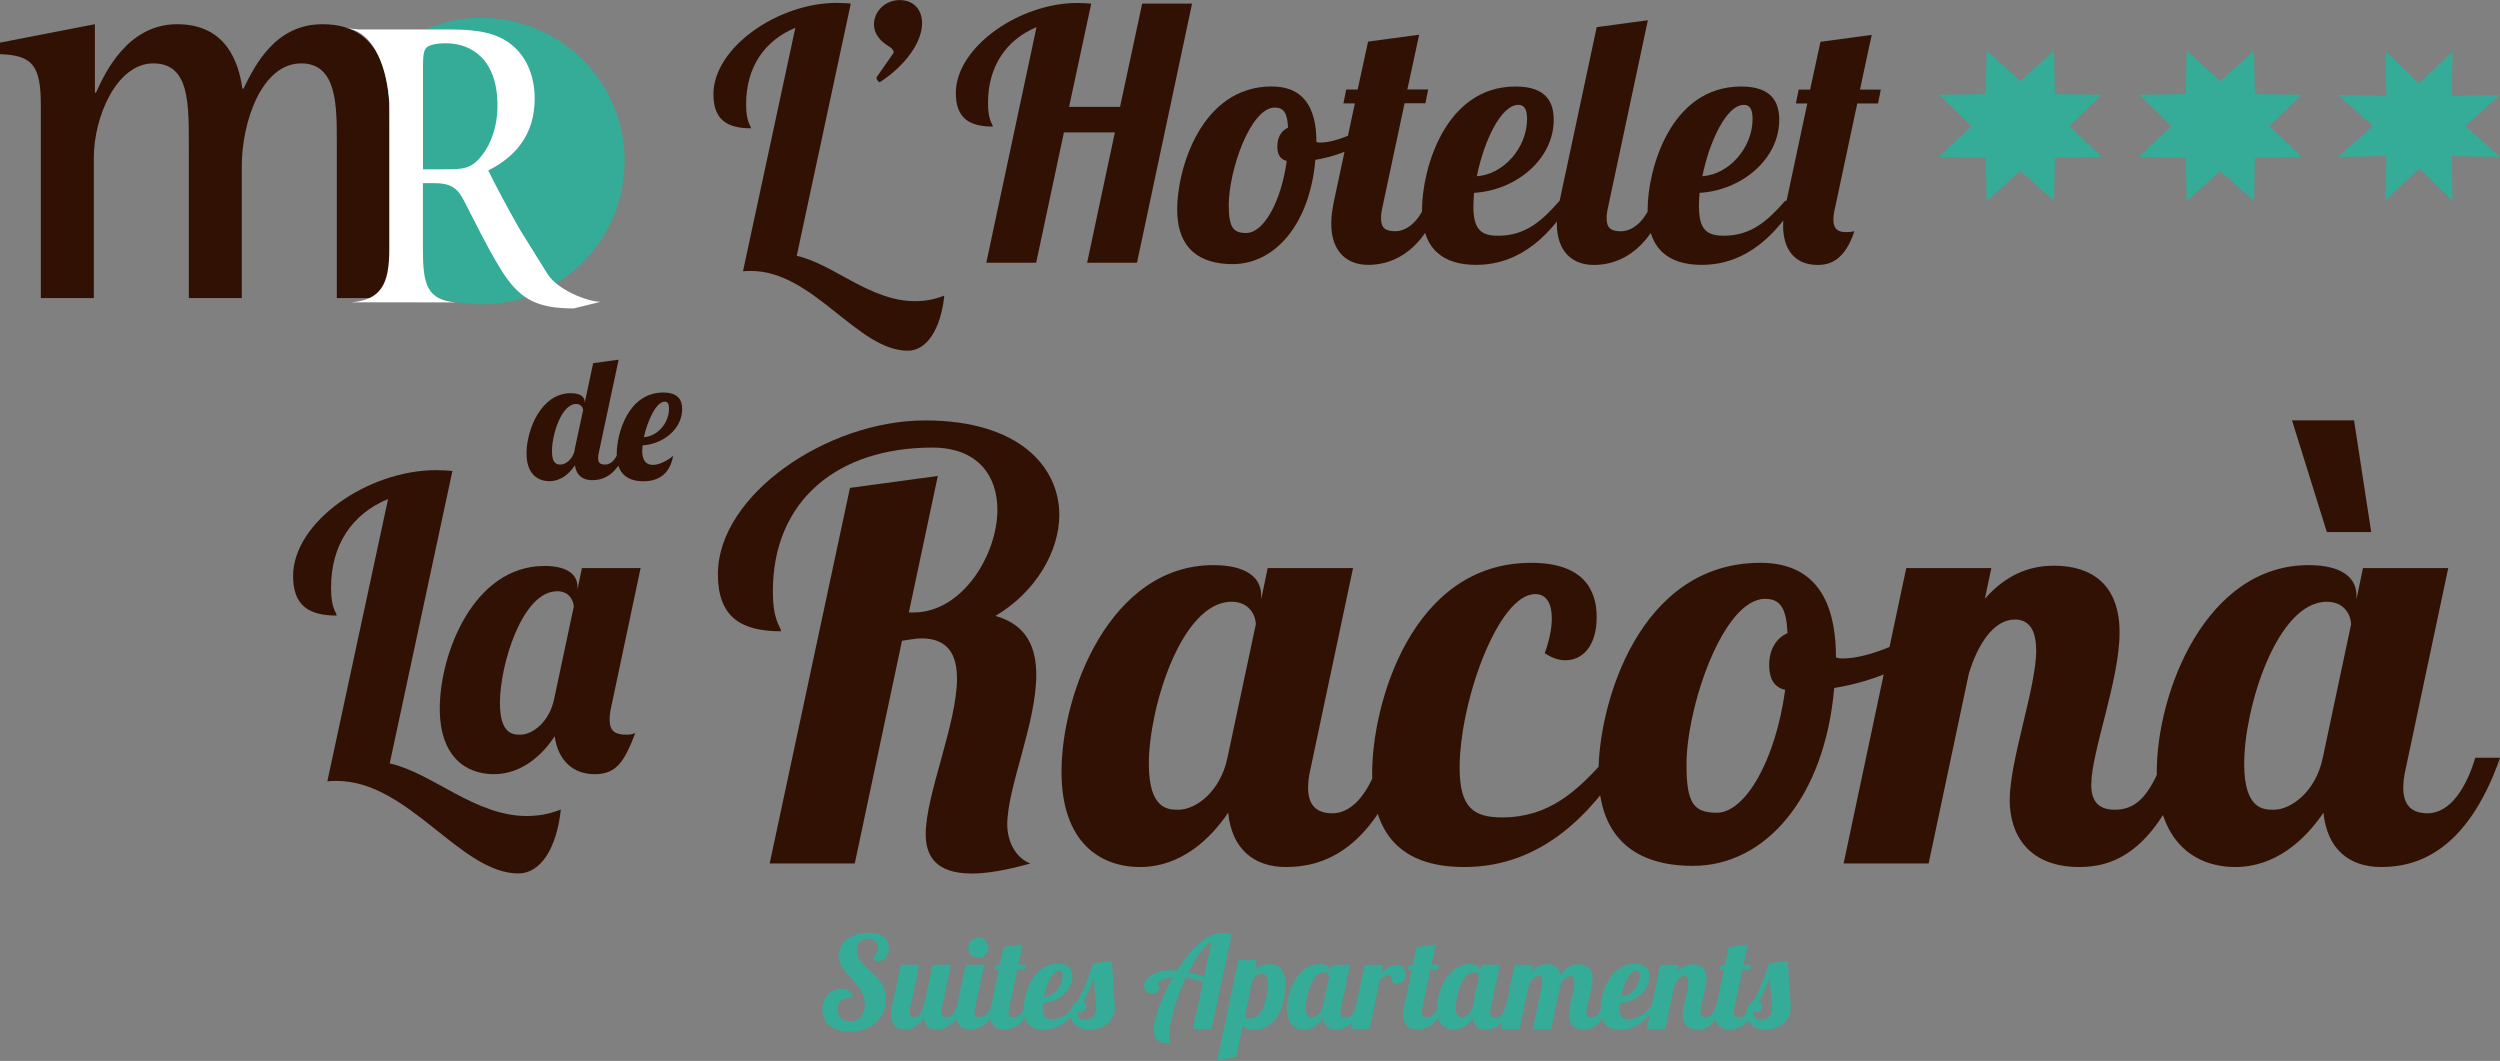 <?xml version="1.0" encoding="UTF-8"?> <svg xmlns="http://www.w3.org/2000/svg" id="Capa_2" data-name="Capa 2" viewBox="0 0 303.74 128.9"><rect x="0" y="0" width="303.74" height="128.9" fill="#808080" stroke="none"/><defs><style> .cls-1 { fill: #321105; } .cls-1, .cls-2, .cls-3 { stroke-width: 0px; } .cls-2 { fill: #34ac97; } .cls-3 { fill: #fff; } </style></defs><g id="Capa_1-2" data-name="Capa 1"><polygon class="cls-2" points="273.86 6.18 269.76 9.83 265.67 6.18 265.57 11.43 259.87 11.52 263.83 15.3 259.87 19.08 265.57 19.17 265.67 24.42 269.76 20.77 273.86 24.42 273.96 19.17 279.65 19.08 275.7 15.3 279.65 11.52 273.96 11.43 273.86 6.18"></polygon><polygon class="cls-2" points="297.98 6.23 293.9 10.13 289.83 6.23 289.94 11.64 284.07 11.54 288.3 15.3 284.07 19.06 289.94 18.96 289.83 24.37 293.9 20.47 297.98 24.37 297.87 18.96 303.74 19.06 299.51 15.3 303.74 11.54 297.87 11.64 297.98 6.23"></polygon><polygon class="cls-2" points="249.56 6.18 245.47 9.83 241.37 6.18 241.27 11.43 235.57 11.52 239.53 15.3 235.57 19.08 241.27 19.17 241.37 24.42 245.47 20.77 249.56 24.42 249.66 19.17 255.36 19.08 251.4 15.3 255.36 11.52 249.66 11.43 249.56 6.18"></polygon><path class="cls-1" d="M225.64,12.57h2.53l.34-1.68h-2.53c.8-3.79,1.43-6.65,1.43-6.65l-6.23.84-1.26,5.81h-1.39l-.34,1.68h1.39l-2.69,12.63c-.17.76-.25,1.52-.25,2.23,0,2.69,1.26,4.76,4.21,4.76,1.43,0,3.28-.51,4.46-4.12-.34.13-.8.13-1.09.13-1.14,0-1.47-.63-1.47-1.52,0-.46.08-.97.21-1.47l2.69-12.63ZM212.93,14.46c0,3.49-2.86,6.74-6.1,6.95.84-4.17,2.91-8.67,5.05-8.67.8,0,1.05.67,1.05,1.73M206.41,25.11c0-.51.04-1.09.08-1.68,5.05-.29,9.68-4.04,9.68-8.88,0-2.1-.88-4.04-4.63-4.04-8.63,0-11.36,10.14-11.36,14.98s2.61,6.69,6.57,6.69c5.6,0,9.18-3.91,11.58-7.79h-1.43c-2.1,2.4-4.12,4.25-7.45,4.25-2.02,0-3.03-.67-3.03-3.54M193.99,3.31l-4.5,21.09c-.21,1.01-.34,1.94-.34,2.74,0,3.54,1.98,5.05,4.5,5.05,2.27,0,6.44-.93,8.84-7.79h-1.77c-.63,2.1-2.15,3.7-3.79,3.7-1.18,0-1.73-.38-1.73-1.56,0-.38.04-.8.17-1.35l4.84-22.73-6.23.84ZM185.53,14.46c0,3.49-2.86,6.74-6.1,6.95.84-4.17,2.9-8.67,5.05-8.67.8,0,1.05.67,1.05,1.73M179.01,25.11c0-.51.04-1.09.08-1.68,5.05-.29,9.68-4.04,9.68-8.88,0-2.1-.88-4.04-4.63-4.04-8.63,0-11.37,10.14-11.37,14.98s2.61,6.69,6.57,6.69c5.6,0,9.18-3.91,11.58-7.79h-1.43c-2.11,2.4-4.12,4.25-7.45,4.25-2.02,0-3.03-.67-3.03-3.54M166.21,5.07l-1.26,5.81h-1.39l-.34,1.68h1.39l-2.53,11.83c-.21,1.01-.34,1.94-.34,2.74,0,3.54,1.98,5.05,4.5,5.05,2.27,0,6.44-.93,8.84-7.79h-1.77c-.63,2.1-2.15,3.7-3.79,3.7-1.18,0-1.73-.38-1.73-1.56,0-.38.04-.8.17-1.35l2.69-12.63h2.53l.34-1.68h-2.53l1.43-6.65-6.23.84ZM151.44,28.31c-1.6,0-2.15-.63-2.15-3.41,0-4.13,2.61-11.83,5.6-11.83,1.09,0,1.52.67,1.6,2.44-.76.34-1.3,1.09-1.3,2.27,0,.84.25,1.56,1.14,1.77-.67,4.97-2.82,8.75-4.88,8.75M154.55,10.5c-8.67,0-11.53,10.1-11.53,14.94s2.82,6.65,6.73,6.65c5.18,0,9.39-4.88,10.06-12.67,3.07-.51,5.85-1.77,7.45-3.49l-.38-1.14c-1.81,1.26-4.55,2.53-6.48,2.53-.13,0-.29,0-.46-.08,0-4.42-1.77-6.73-5.39-6.73M132.58.44c-.55-.04-1.09-.08-1.68-.08-7.03,0-14.77,5.35-14.77,10.94,0,3.03,1.6,4.08,4.5,4.08-.04-.38-.59-.72-.59-2.86,0-4.46,2.19-7.66,5.89-9.22l-6.1,28.62h6.06l3.37-15.83h6.19l-3.37,15.83h6.06L144.83.44h-6.06l-2.69,12.54h-6.19l2.69-12.54ZM106.19,2.99c0,1.19.81,2.05,1.88,2.69.34.21.51.47.51.73l-2.09,2.99c0,.21.08.43.38.6,3.24-2.09,5.16-4.95,5.16-7.17,0-1.62-.98-2.82-2.73-2.82s-3.12,1.37-3.12,2.99M103.37.43c-.56-.04-1.11-.08-1.71-.08-7.13,0-14.98,5.42-14.98,11.1,0,3.07,1.62,4.14,4.57,4.14-.04-.38-.6-.72-.6-2.9,0-4.57,2.26-7.77,5.98-9.31l-6.36,29.58c.34-.04.64-.04.98-.04,7.56,0,12.93,9.69,19.04,9.69,2.31,0,4.01-2.6,4.44-6.7-1.24.51-2.43.68-3.59.68-5.42,0-9.9-4.52-14.34-5.51L103.37.43Z"></path><path class="cls-1" d="M81.28,49.66c0,1.76-1.42,3.37-3.05,3.45.44-1.99,1.49-4.31,2.53-4.31.4,0,.52.33.52.86M78.03,54.74c0-.19.02-.42.04-.63,2.51-.15,4.81-1.99,4.81-4.41,0-1.05-.44-2.01-2.3-2.01-4.29,0-5.65,5.04-5.65,7.45s1.3,3.33,3.24,3.33c1.67,0,3.18-.71,3.62-3.1-.67.59-1.67,1.11-2.47,1.11-.73,0-1.3-.42-1.3-1.74M69.83,54.7c-.27,1.15-1.13,1.74-1.72,1.74-.38,0-1.05-.02-1.05-1.63,0-1.97,1.15-5.73,2.93-5.73.63,0,.82.48.86.73l-1.03,4.79v.1ZM72.07,44.11l-1.03,4.81v-.08c0-.61-.5-1.07-1.69-1.07-3.64,0-5.38,4.5-5.38,7.32,0,2.49,1.36,3.37,2.78,3.37s2.47-.96,3.1-1.92c.17,1.17.92,1.8,2.05,1.8s3.01-.34,4.2-3.74h-.88c-.31,1.05-.88,1.84-1.69,1.84-.59,0-.86-.19-.86-.77,0-.19.02-.4.08-.67l2.41-11.3-3.1.42Z"></path><path class="cls-1" d="M282.71,64.64h5.38l-2.08-13.57h-7.54l4.23,13.57ZM282.71,73.11c2.3,0,2.94,1.87,2.94,2.73l-3.44,16.22c-.86,4.16-3.88,6.32-5.96,6.32-1.29,0-3.59-.07-3.59-5.6,0-6.75,3.95-19.67,10.05-19.67M287.09,69.02l-.79,3.8v-.5c0-2.08-1.72-3.66-5.81-3.66-12.49,0-18.45,15.43-18.45,25.12,0,8.54,4.67,11.56,9.55,11.56s8.47-3.3,10.7-6.6c.43,4.31,3.01,6.6,7.03,6.6s10.34-1.58,14.43-13.28h-3.01c-1.08,3.59-3.01,6.75-5.81,6.75-2.01,0-2.94-1.08-2.94-3.09,0-.65.07-1.36.29-2.3l5.17-24.4h-10.34ZM247.4,78.93c0,4.59-3.23,13.42-3.23,18.3,0,4.09,2.22,8.11,8.47,8.11,3.8,0,9.33-1.51,13.35-13.28h-3.01c-1.58,3.73-2.87,6.32-6.03,6.32-2.15,0-2.87-1.22-2.87-3.02,0-4.02,3.44-12.71,3.44-18.52s-3.37-8.11-7.97-8.11c-2.23,0-5.38.58-8.4,4.02l.79-3.73h-10.34l-7.61,35.89h10.33l4.88-23.04c1.08-3.59,3.02-6.6,5.6-6.6,1.72,0,2.58,1.29,2.58,3.66M208.56,98.74c-2.73,0-3.66-1.08-3.66-5.81,0-7.03,4.45-20.17,9.55-20.17,1.87,0,2.58,1.15,2.73,4.16-1.29.57-2.23,1.87-2.23,3.88,0,1.44.43,2.66,1.94,3.02-1.15,8.47-4.81,14.93-8.33,14.93M213.88,68.38c-14.79,0-19.67,17.23-19.67,25.48s4.81,11.34,11.48,11.34c8.83,0,16.01-8.33,17.16-21.61,5.24-.86,9.98-3.01,12.7-5.96l-.65-1.94c-3.09,2.15-7.75,4.31-11.05,4.31-.21,0-.5,0-.79-.14,0-7.54-3.02-11.48-9.19-11.48M187.68,79.36c.86.58,1.72.86,2.51.86,2.08,0,3.8-1.72,3.8-5.24,0-3.3-1.58-6.6-7.97-6.6-14.57,0-19.31,17.23-19.31,25.55s4.45,11.41,11.2,11.41c9.54,0,15.65-6.68,19.74-13.28h-2.44c-3.59,4.09-7.03,7.25-12.7,7.25-3.45,0-5.17-1.15-5.17-6.03,0-7.97,4.66-21.1,9.19-21.1,1.36,0,2.01,1.15,2.01,2.94,0,1.22-.29,2.66-.86,4.23M149.64,73.11c2.3,0,2.94,1.87,2.94,2.73l-3.45,16.22c-.86,4.16-3.87,6.32-5.96,6.32-1.29,0-3.59-.07-3.59-5.6,0-6.75,3.95-19.67,10.05-19.67M154.02,69.02l-.79,3.8v-.5c0-2.08-1.72-3.66-5.81-3.66-12.49,0-18.45,15.43-18.45,25.12,0,8.54,4.67,11.56,9.55,11.56s8.47-3.3,10.7-6.6c.43,4.31,3.01,6.6,7.04,6.6s10.33-1.58,14.43-13.28h-3.01c-1.08,3.59-3.02,6.75-5.81,6.75-2.01,0-2.94-1.08-2.94-3.09,0-.65.07-1.36.29-2.3l5.17-24.4h-10.34ZM103.27,59.26l-9.76,45.65h10.34l5.74-27.06c.93-.14,1.72-.29,2.37-.29,3.23,0,4.31,2.01,4.31,4.88,0,5.46-3.8,14.14-3.8,18.88,0,2.37.93,4.81,5.6,4.81,1.72,0,4.09-.36,7.11-1.22-1.72-.65-2.8-2.58-2.8-4.74,0-4.52,3.52-12.27,3.52-18.16,0-3.37-1.15-6.1-4.95-7.18,4.95-2.94,7.75-7.9,7.75-12.27,0-5.89-4.95-11.48-16.29-11.48-11.99,0-25.19,9.12-25.19,18.66,0,5.17,2.73,6.96,7.68,6.96-.07-.65-1-1.22-1-4.88,0-10.91,7.75-17.44,19.38-17.44,5.6,0,7.9,3.52,7.9,7.54,0,5.46-4.24,12.49-10.19,12.49h-.57l3.52-16.58-10.62,1.44Z"></path><path class="cls-1" d="M67.68,71.83c1.58,0,2.03,1.29,2.03,1.88l-2.38,11.19c-.59,2.87-2.67,4.36-4.11,4.36-.89,0-2.48-.05-2.48-3.86,0-4.65,2.72-13.56,6.93-13.56M70.7,69.01l-.54,2.62v-.35c0-1.44-1.19-2.52-4.01-2.52-8.61,0-12.72,10.64-12.72,17.33,0,5.89,3.22,7.97,6.58,7.97s5.89-2.33,7.38-4.6c.4,2.87,2.18,4.6,4.85,4.6s3.61-1.53,4.95-5c-.35.15-.64.2-1.09.2-1.39,0-2.03-.45-2.03-1.83,0-.45.05-.94.2-1.58l3.56-16.83h-7.13ZM54.96,57.22c-.64-.05-1.29-.1-1.98-.1-8.27,0-17.37,6.29-17.37,12.87,0,3.56,1.88,4.8,5.3,4.8-.05-.45-.69-.84-.69-3.37,0-5.3,2.62-9.01,6.93-10.79l-7.38,34.3c.4-.05.74-.05,1.14-.05,8.76,0,15,11.24,22.08,11.24,2.67,0,4.65-3.02,5.15-7.77-1.44.59-2.82.79-4.16.79-6.29,0-11.48-5.25-16.63-6.39l7.62-35.54Z"></path><path class="cls-2" d="M214.1,122.22c0-.27-.16-.45-.36-.54.51-1,.95-1.93,1.26-2.94.16,2.4.3,2.88.3,3.69,0,1.09-.67,1.45-1.36,1.45s-.95-.36-.95-1.09c.08.16.27.2.42.2.41,0,.69-.39.69-.76M214.92,117.05c-.48,1.53-1.04,3.07-1.92,4.61-.42.2-.82.73-.82,1.45,0,.95.68,1.99,2.27,1.99,1.28,0,3.11-.67,3.11-2.69,0-1.03-.16-1.63-.34-5.67l-2.3.31ZM210.04,115.07l-.47,2.15h-.51l-.12.62h.51l-.93,4.38c-.08.37-.12.72-.12,1.01,0,1.31.73,1.87,1.66,1.87.84,0,2.38-.34,3.27-2.88h-.65c-.23.78-.79,1.37-1.4,1.37-.44,0-.64-.14-.64-.58,0-.14.02-.3.06-.5l1-4.68h.93l.12-.62h-.93l.53-2.46-2.31.31ZM205.13,119.37c0,1-.7,2.91-.7,3.97,0,.89.48,1.76,1.84,1.76.83,0,2.02-.33,2.9-2.88h-.65c-.34.81-.62,1.37-1.31,1.37-.47,0-.62-.26-.62-.65,0-.87.75-2.76.75-4.02s-.73-1.76-1.73-1.76c-.48,0-1.17.12-1.82.87l.17-.81h-2.24l-1.65,7.79h2.24l1.06-5c.23-.78.65-1.43,1.21-1.43.37,0,.56.28.56.79ZM199.19,118.54c0,1.29-1.06,2.49-2.26,2.57.31-1.54,1.08-3.21,1.87-3.21.3,0,.39.25.39.64M196.77,122.49c0-.19.01-.41.03-.62,1.87-.11,3.58-1.49,3.58-3.29,0-.78-.33-1.49-1.71-1.49-3.19,0-4.21,3.75-4.21,5.54s.96,2.48,2.43,2.48c2.07,0,3.4-1.45,4.28-2.88h-.53c-.78.89-1.52,1.58-2.76,1.58-.75,0-1.12-.25-1.12-1.31M191.29,119.37c0,1-.7,2.91-.7,3.97,0,.89.48,1.76,1.84,1.76.83,0,2.03-.33,2.9-2.88h-.66c-.34.81-.62,1.37-1.31,1.37-.47,0-.62-.26-.62-.65,0-.87.75-2.76.75-4.02s-.73-1.76-1.73-1.76c-.58,0-1.42.17-2.16,1.32-.17-.96-.78-1.34-1.6-1.34-.54,0-1.25.14-1.9.89l.17-.81h-2.24l-1.65,7.79h2.24l1.06-5c.23-.78.66-1.45,1.26-1.45.34,0,.47.34.47.69,0,.14-.02.26-.05.39l-1.14,5.38h2.24l1.06-5c.23-.78.65-1.43,1.21-1.43.37,0,.56.28.56.79ZM179.04,118.11c.5,0,.64.41.64.59l-.75,3.52c-.19.9-.84,1.37-1.29,1.37-.28,0-.78-.01-.78-1.21,0-1.46.86-4.27,2.18-4.27M179.99,117.22l-.17.82v-.11c0-.45-.37-.79-1.26-.79-2.71,0-4,3.35-4,5.45,0,1.85,1.01,2.51,2.07,2.51s1.84-.71,2.32-1.43c.09.93.66,1.43,1.53,1.43s2.24-.34,3.13-2.88h-.66c-.23.78-.65,1.46-1.26,1.46-.44,0-.64-.23-.64-.67,0-.14.02-.3.06-.5l1.12-5.3h-2.24ZM172.13,115.07l-.47,2.15h-.51l-.12.62h.51l-.93,4.38c-.08.37-.12.72-.12,1.01,0,1.31.73,1.87,1.67,1.87.84,0,2.38-.34,3.27-2.88h-.66c-.23.78-.79,1.37-1.4,1.37-.44,0-.64-.14-.64-.58,0-.14.02-.3.06-.5l1-4.68h.93l.12-.62h-.94l.53-2.46-2.31.31ZM165.8,117.22l-1.65,7.79h2.24l1.25-5.92c.39-.36.67-.59,1.14-.59s.03,1.03.9,1.03c.76,0,1.12-.59,1.12-1.14,0-.59-.37-1.17-1.08-1.17-.75,0-1.34.5-1.88.96l.2-.96h-2.24ZM160.83,118.11c.5,0,.64.41.64.59l-.75,3.52c-.19.9-.84,1.37-1.29,1.37-.28,0-.78-.01-.78-1.21,0-1.46.86-4.27,2.18-4.27M161.78,117.22l-.17.82v-.11c0-.45-.37-.79-1.26-.79-2.71,0-4,3.35-4,5.45,0,1.85,1.01,2.51,2.07,2.51s1.84-.71,2.32-1.43c.09.93.65,1.43,1.53,1.43s2.24-.34,3.13-2.88h-.65c-.23.78-.65,1.46-1.26,1.46-.44,0-.64-.23-.64-.67,0-.14.02-.3.06-.5l1.12-5.3h-2.24ZM151.85,123.75c-.36,0-.53-.19-.59-.36l.92-4.36c.3-.5.73-.76,1.08-.76.28,0,.78.09.78,1.29,0,1.46-.54,4.19-2.18,4.19M150.45,116.65l-2.6,12.26,2.35-.56.81-3.8c.17.29.54.56,1.33.56,3.02,0,3.83-3.39,3.83-5.5,0-1.85-.84-2.46-1.9-2.46-.78,0-1.37.28-1.82.67l.25-1.17h-2.24ZM146.29,118.67c-.61-.25-1.28-.42-1.9-.54.87-1.74,1.87-3.19,2.8-3.69l-.9,4.23ZM147.19,125.01l2.45-11.46c-.37-.16-.87-.22-1.23-.22-1.82,0-3.85,2.1-5.42,4.6-.33-.03-.59-.05-.81-.05-1.84,0-3.17.86-3.17,1.91,0,.61.44.9.96.9.48,0,.87-.23.87-.61,0-.22-.12-.48-.2-.48.2-.53.86-.75,1.82-.81-1.35,2.38-2.29,4.94-2.29,6.34,0,1.62,1.24,1.65,2.08,1.65-.09-.14-.22-.37-.22-.87,0-1.62.86-4.58,2.02-7.12.69.06,1.29.2,2.09.56l-1.2,5.66h2.24ZM131.99,122.22c0-.27-.16-.45-.36-.54.51-1,.95-1.93,1.26-2.94.16,2.4.3,2.88.3,3.69,0,1.09-.67,1.45-1.36,1.45s-.95-.36-.95-1.09c.08.16.27.2.42.2.41,0,.69-.39.69-.76M132.8,117.05c-.48,1.53-1.04,3.07-1.92,4.61-.42.2-.82.73-.82,1.45,0,.95.68,1.99,2.27,1.99,1.28,0,3.11-.67,3.11-2.69,0-1.03-.16-1.63-.34-5.67l-2.3.31ZM129.09,118.54c0,1.29-1.06,2.49-2.26,2.57.31-1.54,1.08-3.21,1.87-3.21.3,0,.39.25.39.64M126.68,122.49c0-.19.02-.41.03-.62,1.87-.11,3.58-1.49,3.58-3.29,0-.78-.33-1.49-1.71-1.49-3.19,0-4.21,3.75-4.21,5.54s.97,2.48,2.43,2.48c2.07,0,3.4-1.45,4.28-2.88h-.53c-.78.89-1.52,1.58-2.76,1.58-.75,0-1.12-.25-1.12-1.31M121.94,115.07l-.47,2.15h-.51l-.12.62h.51l-.93,4.38c-.08.37-.12.72-.12,1.01,0,1.31.73,1.87,1.66,1.87.84,0,2.38-.34,3.27-2.88h-.65c-.23.78-.79,1.37-1.4,1.37-.44,0-.64-.14-.64-.58,0-.14.02-.3.06-.5l1-4.68h.93l.12-.62h-.94l.53-2.46-2.31.31ZM117.32,117.22l-1.06,5c-.08.37-.12.72-.12,1.01,0,1.31.73,1.87,1.67,1.87.84,0,2.38-.34,3.27-2.88h-.65c-.23.78-.79,1.37-1.4,1.37-.44,0-.64-.14-.64-.58,0-.14.02-.3.06-.5l1.12-5.3h-2.24ZM117.63,115.15c0,.68.54,1.23,1.23,1.23s1.24-.55,1.24-1.23-.56-1.25-1.24-1.25-1.23.56-1.23,1.25M113.3,117.22l-1.06,5c-.23.78-.64,1.37-1.25,1.37-.34,0-.47-.28-.47-.64,0-.14.02-.28.05-.44l1.12-5.3h-2.24l-1.06,5c-.08.37-.12.72-.12,1.01,0,1.31.73,1.87,1.67,1.87.65,0,1.53-.2,2.3-1.48.09.96.65,1.48,1.54,1.48.84,0,2.24-.34,3.13-2.88h-.65c-.23.78-.65,1.37-1.26,1.37-.44,0-.64-.14-.64-.58,0-.14.02-.3.06-.5l1.12-5.3h-2.24ZM107.99,115.2c0-1.71-1.77-1.87-2.51-1.87-2.01,0-3.6,1.17-3.6,2.79,0,2.29,3.19,3.24,3.19,5.9,0,1.31-.76,2.07-1.81,2.07s-1.5-.72-1.5-1.5c0-1.08.98-1.46,1.82-1.46-.05-.81-.83-1.03-1.37-1.03-1.09,0-2.29.87-2.29,2.55,0,1.9,1.53,2.68,3.3,2.68,2.26,0,4.38-1.28,4.38-3.89,0-3.36-3.5-3.68-3.5-5.97,0-.93.58-1.42,1.43-1.42s1.15.5,1.15,1.04c0,.51-.28,1.09-.7,1.34.2.23.44.33.72.33.78,0,1.28-.67,1.28-1.57h0Z"></path><path class="cls-2" d="M58.49,36.98c9.61,0,17.4-7.79,17.4-17.4S68.1,2.17,58.49,2.17s-17.4,7.79-17.4,17.4,7.79,17.4,17.4,17.4"></path><path class="cls-1" d="M4.96,36.21h6.44v-17.05c0-4.96,2.77-11.46,7.22-11.46s4.32,4.89,4.32,10.41v18.1h6.44v-16.14c0-5.03,2.32-12.37,7.22-12.37,4.32,0,4.32,5.1,4.32,9.43v19.08h6.44v-20.2c0-4.96,0-13.07-8.18-13.07-5.8,0-8.25,5.1-9.6,7.83h-.13c-.45-3.15-1.93-7.83-7.93-7.83s-8.76,5.87-9.86,8.32h-.13V2.94L0,5.18v1.4c3.93.14,4.96,1.33,4.96,6.22v23.41Z"></path><path class="cls-3" d="M51.39,20.55V7.96c0-1.33.13-1.89.44-2.19.35-.31,1.11-.51,2.35-.51,3.19,0,6.26,2.04,6.26,7.55,0,2.75-.93,5.29-2.58,6.83-1.11,1.02-2.35.93-4.52.93h-1.95ZM63.23,28c-1.33-2.3-3.15-5.71-3.91-7.29,3.24-1.63,5.64-4.28,5.64-8.72,0-3.06-1.2-5.36-2.97-6.68-1.69-1.28-3.86-1.73-7.23-1.73h-11.23l-1.71-.2c3.88.35,5.23,5.39,5.48,9.02v17.86c0,4.34-1.05,6.16-4.6,6.47h.65s11.94.01,11.94.01h.1c-3.51-.32-4.01-2.14-4.01-6.48v-8.01h1.29c2.17,0,2.88.61,3.68,2.09,1.29,2.5,2.8,5.61,4.3,8.06,1.95,3.26,3.77,4.77,7.55,5.02.49.05,1.02.05,1.51.05l3.25-.8c-1.53,0-5.31-1.45-6.5-3.48"></path></g></svg> 